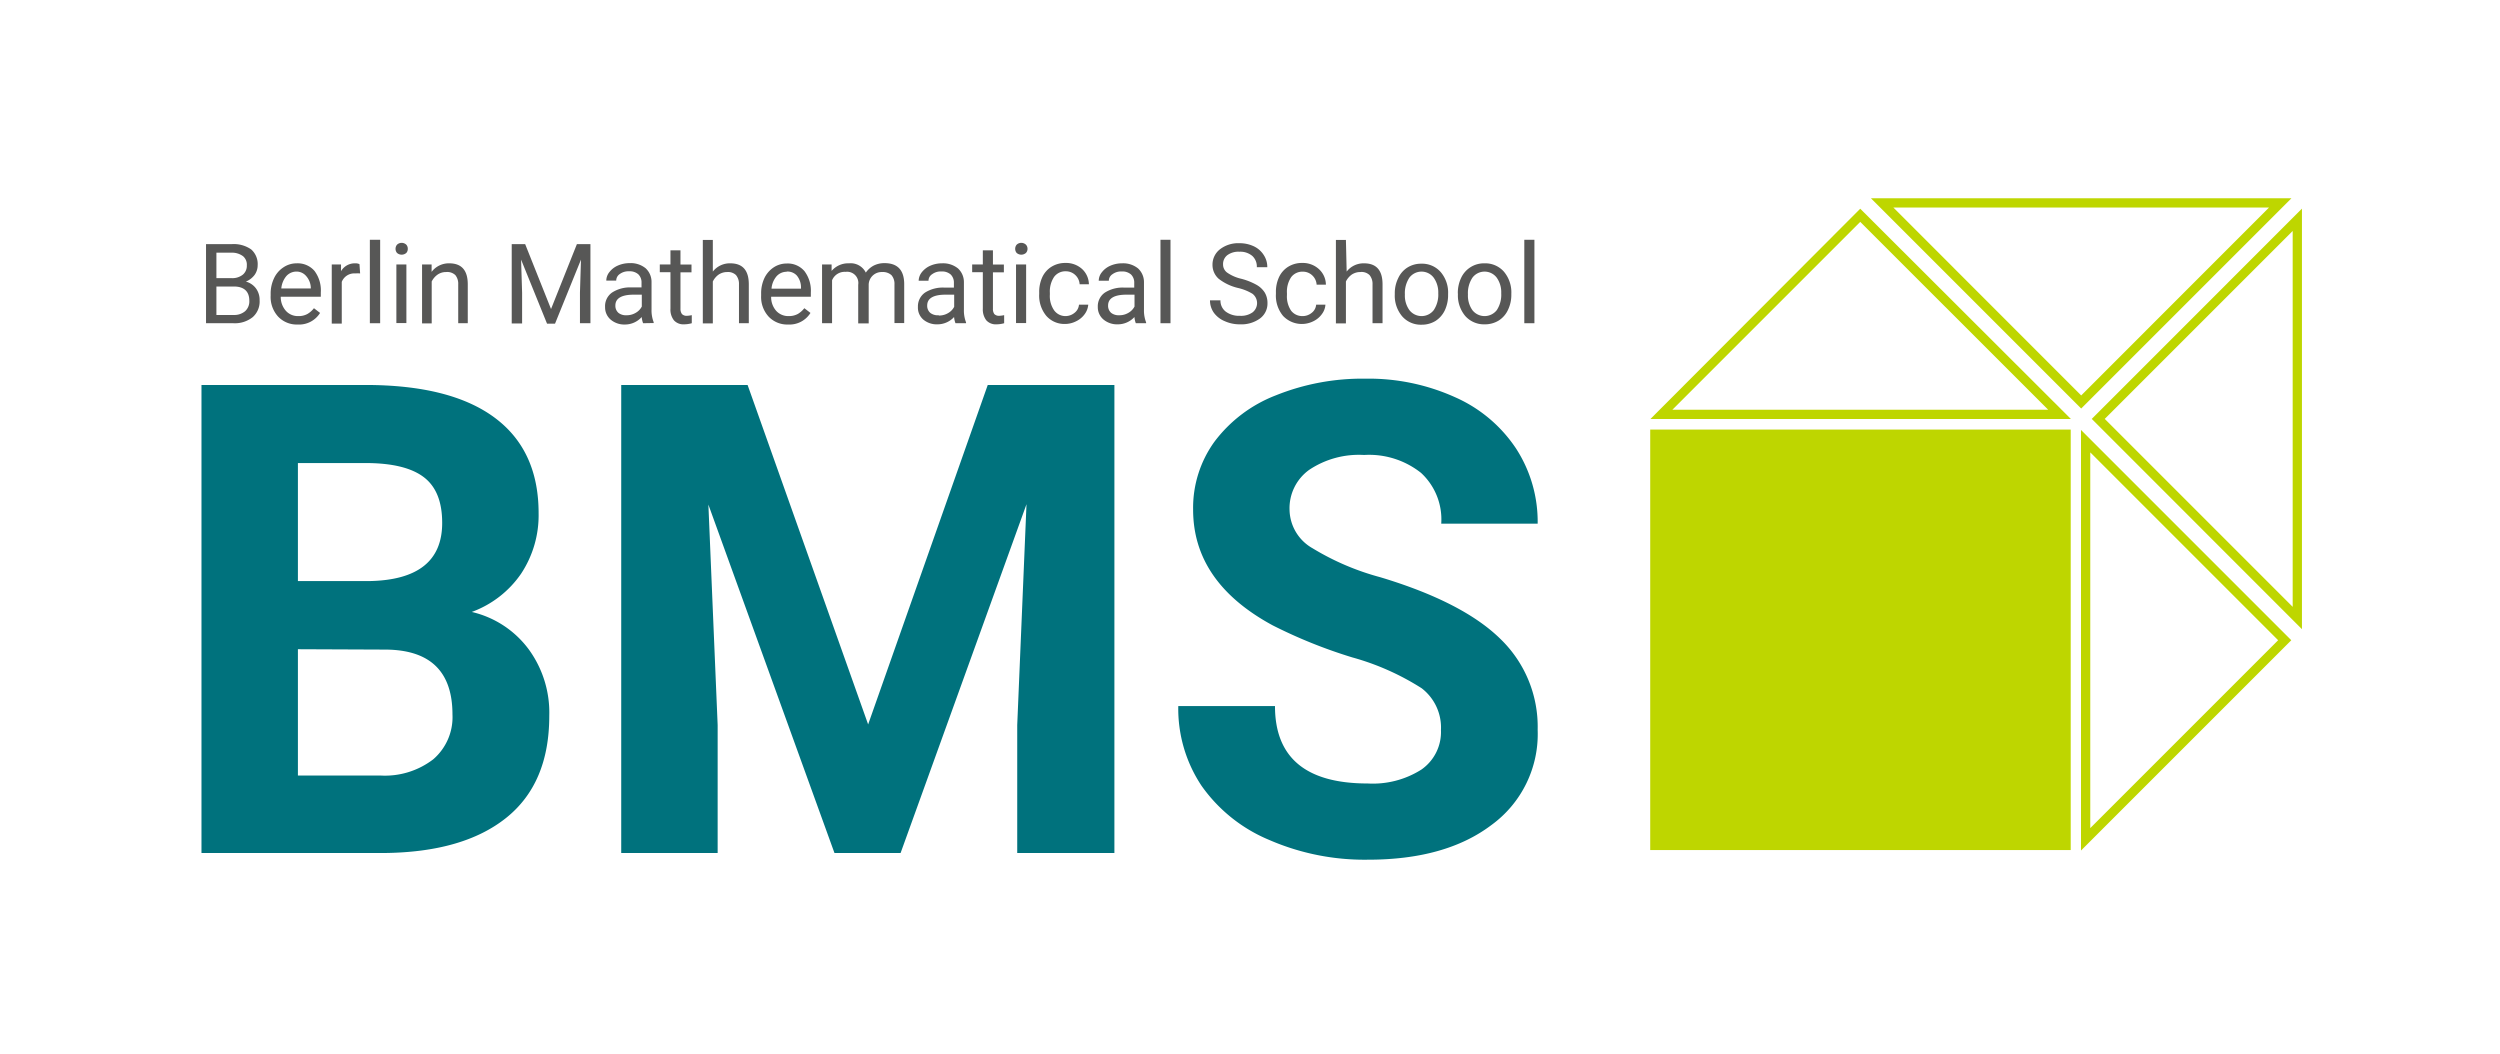 <svg id="CMYK" xmlns="http://www.w3.org/2000/svg" viewBox="0 0 269.63 113.68"><defs><style>.cls-1{fill:#00727d;}.cls-2{fill:#575756;}.cls-3{fill:#bed600;}</style></defs><title>BMS_Logo_RGB</title><path class="cls-1" d="M21.73,92V41.52H39.41q9.18,0,13.93,3.52t4.75,10.31a11.42,11.42,0,0,1-1.9,6.54A11.07,11.07,0,0,1,50.88,66,10.64,10.64,0,0,1,57,70a11.58,11.58,0,0,1,2.24,7.21q0,7.28-4.65,11T41.35,92Zm10.4-29.33h7.69q7.88-.14,7.87-6.28c0-2.29-.66-3.93-2-4.94s-3.43-1.51-6.29-1.51H32.13Zm0,7.35V83.64H41a8.55,8.55,0,0,0,5.73-1.75,6,6,0,0,0,2.07-4.83q0-6.94-7.18-7Zm48.5-28.5,13,36.61,12.9-36.61h13.66V92H109.71V78.2l1-23.82L97.13,92H90L76.4,54.42l1,23.78V92H67V41.52Zm74.78,37.23a5.35,5.35,0,0,0-2.08-4.52,27.56,27.56,0,0,0-7.49-3.33,53.78,53.78,0,0,1-8.57-3.45q-8.6-4.65-8.59-12.51a12.17,12.17,0,0,1,2.3-7.3,15.06,15.06,0,0,1,6.62-5,25,25,0,0,1,9.69-1.8,22.62,22.62,0,0,1,9.64,2,15.29,15.29,0,0,1,6.57,5.52,14.51,14.51,0,0,1,2.34,8.12h-10.4A6.82,6.82,0,0,0,153.26,51a9,9,0,0,0-6.14-1.93,9.63,9.63,0,0,0-5.93,1.61A5.1,5.1,0,0,0,139.08,55a4.86,4.86,0,0,0,2.48,4.13,27.89,27.89,0,0,0,7.29,3.12q8.88,2.67,12.93,6.62a13.16,13.16,0,0,1,4.06,9.84,12.13,12.13,0,0,1-5,10.28q-4.95,3.74-13.34,3.73a25.78,25.78,0,0,1-10.61-2.13,16.82,16.82,0,0,1-7.3-5.84,15,15,0,0,1-2.51-8.6h10.43q0,8.35,10,8.35a9.77,9.77,0,0,0,5.79-1.5A4.93,4.93,0,0,0,155.41,78.75Z"/><path class="cls-2" d="M22.22,34.86V26.33H25a3.28,3.28,0,0,1,2.09.57,2.1,2.1,0,0,1,.7,1.7,1.79,1.79,0,0,1-.34,1.06,2.23,2.23,0,0,1-.93.71,2,2,0,0,1,1.09.74A2.09,2.09,0,0,1,28,32.4a2.24,2.24,0,0,1-.74,1.8,3.07,3.07,0,0,1-2.1.66ZM23.34,30H25a1.81,1.81,0,0,0,1.18-.37,1.23,1.23,0,0,0,.44-1,1.19,1.19,0,0,0-.41-1A2,2,0,0,0,25,27.25H23.34Zm0,.9v3.07H25.2a1.8,1.8,0,0,0,1.24-.41,1.43,1.43,0,0,0,.45-1.12c0-1-.56-1.54-1.67-1.54Z"/><path class="cls-2" d="M32.1,35a2.76,2.76,0,0,1-2.1-.85,3.13,3.13,0,0,1-.81-2.26v-.2A3.85,3.85,0,0,1,29.56,30a2.83,2.83,0,0,1,1-1.16A2.53,2.53,0,0,1,32,28.4a2.39,2.39,0,0,1,1.92.82,3.5,3.5,0,0,1,.68,2.33V32H30.28a2.24,2.24,0,0,0,.55,1.52,1.72,1.72,0,0,0,1.33.57,1.93,1.93,0,0,0,1-.23,2.43,2.43,0,0,0,.7-.62l.66.51A2.66,2.66,0,0,1,32.1,35ZM32,29.29a1.46,1.46,0,0,0-1.11.48,2.39,2.39,0,0,0-.55,1.34h3.18V31A2,2,0,0,0,33,29.75,1.35,1.35,0,0,0,32,29.29Z"/><path class="cls-2" d="M38.84,29.49a4.24,4.24,0,0,0-.53,0,1.45,1.45,0,0,0-1.45.91v4.5H35.78V28.52h1l0,.73a1.71,1.71,0,0,1,1.51-.85,1,1,0,0,1,.48.09Z"/><path class="cls-2" d="M41,34.86H39.89v-9H41Z"/><path class="cls-2" d="M42.66,26.84a.69.69,0,0,1,.16-.45.73.73,0,0,1,1,0,.64.64,0,0,1,.16.45.63.63,0,0,1-.16.44.76.76,0,0,1-1,0A.68.68,0,0,1,42.66,26.84Zm1.17,8H42.75V28.52h1.08Z"/><path class="cls-2" d="M46.55,28.52l0,.8a2.33,2.33,0,0,1,1.9-.92c1.34,0,2,.76,2,2.27v4.19H49.42V30.67a1.48,1.48,0,0,0-.31-1,1.27,1.27,0,0,0-1-.33,1.59,1.59,0,0,0-.92.28,2,2,0,0,0-.63.74v4.52H45.52V28.52Z"/><path class="cls-2" d="M56.64,26.33l2.79,7,2.79-7h1.46v8.53H62.55V31.54L62.66,28l-2.8,6.91H59L56.2,28l.11,3.57v3.32H55.19V26.33Z"/><path class="cls-2" d="M69.36,34.86a2.39,2.39,0,0,1-.15-.67A2.42,2.42,0,0,1,67.4,35a2.27,2.27,0,0,1-1.54-.53,1.73,1.73,0,0,1-.6-1.35A1.79,1.79,0,0,1,66,31.56,3.56,3.56,0,0,1,68.13,31h1.06v-.5a1.22,1.22,0,0,0-.34-.91,1.39,1.39,0,0,0-1-.33,1.58,1.58,0,0,0-1,.29.86.86,0,0,0-.39.71H65.39a1.48,1.48,0,0,1,.34-.92,2.31,2.31,0,0,1,.91-.7,3.13,3.13,0,0,1,1.27-.26,2.55,2.55,0,0,1,1.72.55,2,2,0,0,1,.64,1.51v2.92a3.56,3.56,0,0,0,.23,1.39v.09ZM67.56,34a1.88,1.88,0,0,0,1-.26,1.66,1.66,0,0,0,.66-.68V31.78h-.85c-1.33,0-2,.39-2,1.17a1,1,0,0,0,.34.8A1.28,1.28,0,0,0,67.56,34Z"/><path class="cls-2" d="M73.39,27v1.53h1.19v.84H73.39V33.3a.92.92,0,0,0,.16.57.7.7,0,0,0,.54.19,3.27,3.27,0,0,0,.52-.07v.87a3.15,3.15,0,0,1-.84.12,1.36,1.36,0,0,1-1.09-.44,1.87,1.87,0,0,1-.37-1.25V29.36H71.16v-.84h1.15V27Z"/><path class="cls-2" d="M76.88,29.29a2.32,2.32,0,0,1,1.88-.89c1.34,0,2,.76,2,2.27v4.19H79.7V30.67a1.48,1.48,0,0,0-.32-1,1.23,1.23,0,0,0-.95-.33,1.65,1.65,0,0,0-.93.28,2,2,0,0,0-.62.74v4.52H75.8v-9h1.08Z"/><path class="cls-2" d="M85,35a2.76,2.76,0,0,1-2.1-.85,3.13,3.13,0,0,1-.81-2.26v-.2A3.85,3.85,0,0,1,82.44,30a2.86,2.86,0,0,1,1-1.16,2.52,2.52,0,0,1,1.4-.42,2.37,2.37,0,0,1,1.92.82,3.5,3.5,0,0,1,.69,2.33V32H83.17a2.23,2.23,0,0,0,.54,1.52,1.75,1.75,0,0,0,1.34.57,2,2,0,0,0,1-.23,2.56,2.56,0,0,0,.7-.62l.66.51A2.66,2.66,0,0,1,85,35Zm-.14-5.69a1.46,1.46,0,0,0-1.1.48,2.32,2.32,0,0,0-.55,1.34h3.18V31a2,2,0,0,0-.45-1.28A1.36,1.36,0,0,0,84.85,29.29Z"/><path class="cls-2" d="M89.69,28.52l0,.7a2.35,2.35,0,0,1,1.88-.82,1.82,1.82,0,0,1,1.81,1,2.44,2.44,0,0,1,.82-.74,2.53,2.53,0,0,1,1.2-.28c1.39,0,2.1.74,2.12,2.21v4.25H96.47V30.68a1.43,1.43,0,0,0-.32-1,1.37,1.37,0,0,0-1-.34,1.4,1.4,0,0,0-1.46,1.33v4.21H92.56V30.71a1.21,1.21,0,0,0-1.36-1.39,1.47,1.47,0,0,0-1.46.91v4.63H88.66V28.52Z"/><path class="cls-2" d="M103.05,34.86a2.39,2.39,0,0,1-.15-.67,2.42,2.42,0,0,1-1.81.79,2.24,2.24,0,0,1-1.53-.53A1.7,1.7,0,0,1,99,33.1a1.81,1.81,0,0,1,.76-1.54,3.59,3.59,0,0,1,2.12-.54h1v-.5a1.22,1.22,0,0,0-.34-.91,1.39,1.39,0,0,0-1-.33,1.53,1.53,0,0,0-1,.29.84.84,0,0,0-.4.71H99.08a1.54,1.54,0,0,1,.34-.92,2.39,2.39,0,0,1,.91-.7,3.13,3.13,0,0,1,1.27-.26,2.54,2.54,0,0,1,1.72.55,2,2,0,0,1,.64,1.51v2.92a3.56,3.56,0,0,0,.23,1.39v.09Zm-1.8-.83a1.88,1.88,0,0,0,1-.26,1.66,1.66,0,0,0,.66-.68V31.78H102c-1.33,0-2,.39-2,1.17a1,1,0,0,0,.34.8A1.32,1.32,0,0,0,101.25,34Z"/><path class="cls-2" d="M107.09,27v1.53h1.18v.84h-1.18V33.3a.92.92,0,0,0,.15.57.7.7,0,0,0,.54.19,3.27,3.27,0,0,0,.52-.07v.87a3.08,3.08,0,0,1-.83.12,1.37,1.37,0,0,1-1.1-.44,1.92,1.92,0,0,1-.37-1.25V29.36h-1.15v-.84H106V27Z"/><path class="cls-2" d="M109.49,26.84a.69.69,0,0,1,.16-.45.73.73,0,0,1,1,0,.64.64,0,0,1,.17.45.64.64,0,0,1-.17.44.76.76,0,0,1-1,0A.68.68,0,0,1,109.49,26.84Zm1.18,8h-1.09V28.52h1.09Z"/><path class="cls-2" d="M114.89,34.09a1.54,1.54,0,0,0,1-.35,1.23,1.23,0,0,0,.48-.88h1a2,2,0,0,1-.37,1,2.42,2.42,0,0,1-.92.78,2.66,2.66,0,0,1-1.23.3,2.59,2.59,0,0,1-2-.87,3.42,3.42,0,0,1-.77-2.36v-.18a3.77,3.77,0,0,1,.34-1.65,2.61,2.61,0,0,1,1-1.12,2.8,2.8,0,0,1,1.5-.4,2.56,2.56,0,0,1,1.77.64,2.29,2.29,0,0,1,.75,1.66h-1a1.48,1.48,0,0,0-.47-1,1.46,1.46,0,0,0-1-.4,1.51,1.51,0,0,0-1.28.6,2.82,2.82,0,0,0-.46,1.72v.2a2.68,2.68,0,0,0,.46,1.69A1.5,1.5,0,0,0,114.89,34.09Z"/><path class="cls-2" d="M122.5,34.86a2.39,2.39,0,0,1-.15-.67,2.42,2.42,0,0,1-1.81.79,2.27,2.27,0,0,1-1.54-.53,1.73,1.73,0,0,1-.6-1.35,1.79,1.79,0,0,1,.76-1.54,3.56,3.56,0,0,1,2.11-.54h1.06v-.5a1.22,1.22,0,0,0-.34-.91,1.39,1.39,0,0,0-1-.33,1.53,1.53,0,0,0-1,.29.84.84,0,0,0-.4.71h-1.09a1.48,1.48,0,0,1,.34-.92,2.31,2.31,0,0,1,.91-.7,3.13,3.13,0,0,1,1.27-.26,2.54,2.54,0,0,1,1.72.55,2,2,0,0,1,.64,1.51v2.92a3.56,3.56,0,0,0,.23,1.39v.09ZM120.7,34a1.88,1.88,0,0,0,1-.26,1.66,1.66,0,0,0,.66-.68V31.78h-.85c-1.33,0-2,.39-2,1.17a1,1,0,0,0,.34.8A1.3,1.3,0,0,0,120.7,34Z"/><path class="cls-2" d="M126.24,34.86h-1.08v-9h1.08Z"/><path class="cls-2" d="M133.53,31.06a5.39,5.39,0,0,1-2.1-1,2,2,0,0,1-.66-1.5,2.09,2.09,0,0,1,.8-1.67,3.22,3.22,0,0,1,2.1-.66,3.59,3.59,0,0,1,1.57.34,2.56,2.56,0,0,1,1.06.94,2.33,2.33,0,0,1,.38,1.31h-1.13a1.54,1.54,0,0,0-.49-1.22,2,2,0,0,0-1.39-.45,2,2,0,0,0-1.3.37,1.21,1.21,0,0,0-.46,1,1.08,1.08,0,0,0,.44.88,4.36,4.36,0,0,0,1.5.66,7,7,0,0,1,1.67.66,2.5,2.5,0,0,1,.89.84,2.18,2.18,0,0,1,.29,1.13,2,2,0,0,1-.81,1.66,3.42,3.42,0,0,1-2.16.63,3.92,3.92,0,0,1-1.64-.34,2.76,2.76,0,0,1-1.18-.92,2.3,2.3,0,0,1-.41-1.33h1.13a1.48,1.48,0,0,0,.57,1.22,2.4,2.4,0,0,0,1.53.45,2.14,2.14,0,0,0,1.36-.37,1.27,1.27,0,0,0,0-2A5.25,5.25,0,0,0,133.53,31.06Z"/><path class="cls-2" d="M140.47,34.09a1.53,1.53,0,0,0,1-.35,1.23,1.23,0,0,0,.48-.88h1a1.88,1.88,0,0,1-.37,1,2.42,2.42,0,0,1-.92.78,2.78,2.78,0,0,1-3.28-.57,3.42,3.42,0,0,1-.77-2.36v-.18a3.77,3.77,0,0,1,.34-1.65,2.61,2.61,0,0,1,1-1.12,2.8,2.8,0,0,1,1.5-.4,2.56,2.56,0,0,1,1.77.64A2.29,2.29,0,0,1,143,30.7h-1a1.48,1.48,0,0,0-.47-1,1.46,1.46,0,0,0-1-.4,1.51,1.51,0,0,0-1.28.6,2.82,2.82,0,0,0-.45,1.72v.2a2.74,2.74,0,0,0,.45,1.69A1.51,1.51,0,0,0,140.47,34.09Z"/><path class="cls-2" d="M145.24,29.29a2.31,2.31,0,0,1,1.87-.89c1.34,0,2,.76,2,2.27v4.19h-1.08V30.67a1.48,1.48,0,0,0-.32-1,1.23,1.23,0,0,0-1-.33,1.65,1.65,0,0,0-.93.28,2,2,0,0,0-.62.74v4.52h-1.08v-9h1.08Z"/><path class="cls-2" d="M150.43,31.63A3.63,3.63,0,0,1,150.8,30a2.66,2.66,0,0,1,1-1.15,2.75,2.75,0,0,1,1.49-.41,2.66,2.66,0,0,1,2.09.9,3.41,3.41,0,0,1,.8,2.38v.08a3.85,3.85,0,0,1-.35,1.66,2.78,2.78,0,0,1-1,1.15,2.82,2.82,0,0,1-1.51.41,2.66,2.66,0,0,1-2.09-.9,3.45,3.45,0,0,1-.8-2.37Zm1.09.13a2.67,2.67,0,0,0,.49,1.69,1.66,1.66,0,0,0,2.62,0,3,3,0,0,0,.49-1.82,2.72,2.72,0,0,0-.5-1.69,1.64,1.64,0,0,0-2.61,0A3,3,0,0,0,151.52,31.76Z"/><path class="cls-2" d="M157.23,31.63a3.76,3.76,0,0,1,.36-1.67,2.71,2.71,0,0,1,2.51-1.56,2.68,2.68,0,0,1,2.1.9,3.46,3.46,0,0,1,.8,2.38v.08a3.71,3.71,0,0,1-.36,1.66,2.69,2.69,0,0,1-1,1.15,2.83,2.83,0,0,1-1.52.41,2.69,2.69,0,0,1-2.09-.9,3.45,3.45,0,0,1-.79-2.37Zm1.09.13a2.73,2.73,0,0,0,.48,1.69,1.67,1.67,0,0,0,2.63,0,3,3,0,0,0,.48-1.82,2.71,2.71,0,0,0-.49-1.69,1.64,1.64,0,0,0-2.61,0A3,3,0,0,0,158.32,31.76Z"/><path class="cls-2" d="M165.49,34.86H164.4v-9h1.09Z"/><rect class="cls-3" x="177.98" y="46.33" width="45.35" height="45.35"/><path class="cls-3" d="M200.63,23.93,220.9,44.19H180.37l20.26-20.26m0-1.42L178,45.19h45.35L200.63,22.51Z"/><path class="cls-3" d="M244.72,22.38,224.46,42.65,204.2,22.38h40.52m2.42-1H201.78l22.68,22.68,22.68-22.68Z"/><path class="cls-3" d="M247.27,24.92V65.45L227,45.18l20.26-20.26m1-2.41L225.6,45.18l22.67,22.68V22.51Z"/><path class="cls-3" d="M225.44,48.79,245.7,69.05,225.44,89.31V48.79m-1-2.42V91.73l22.68-22.68L224.44,46.37Z"/></svg>